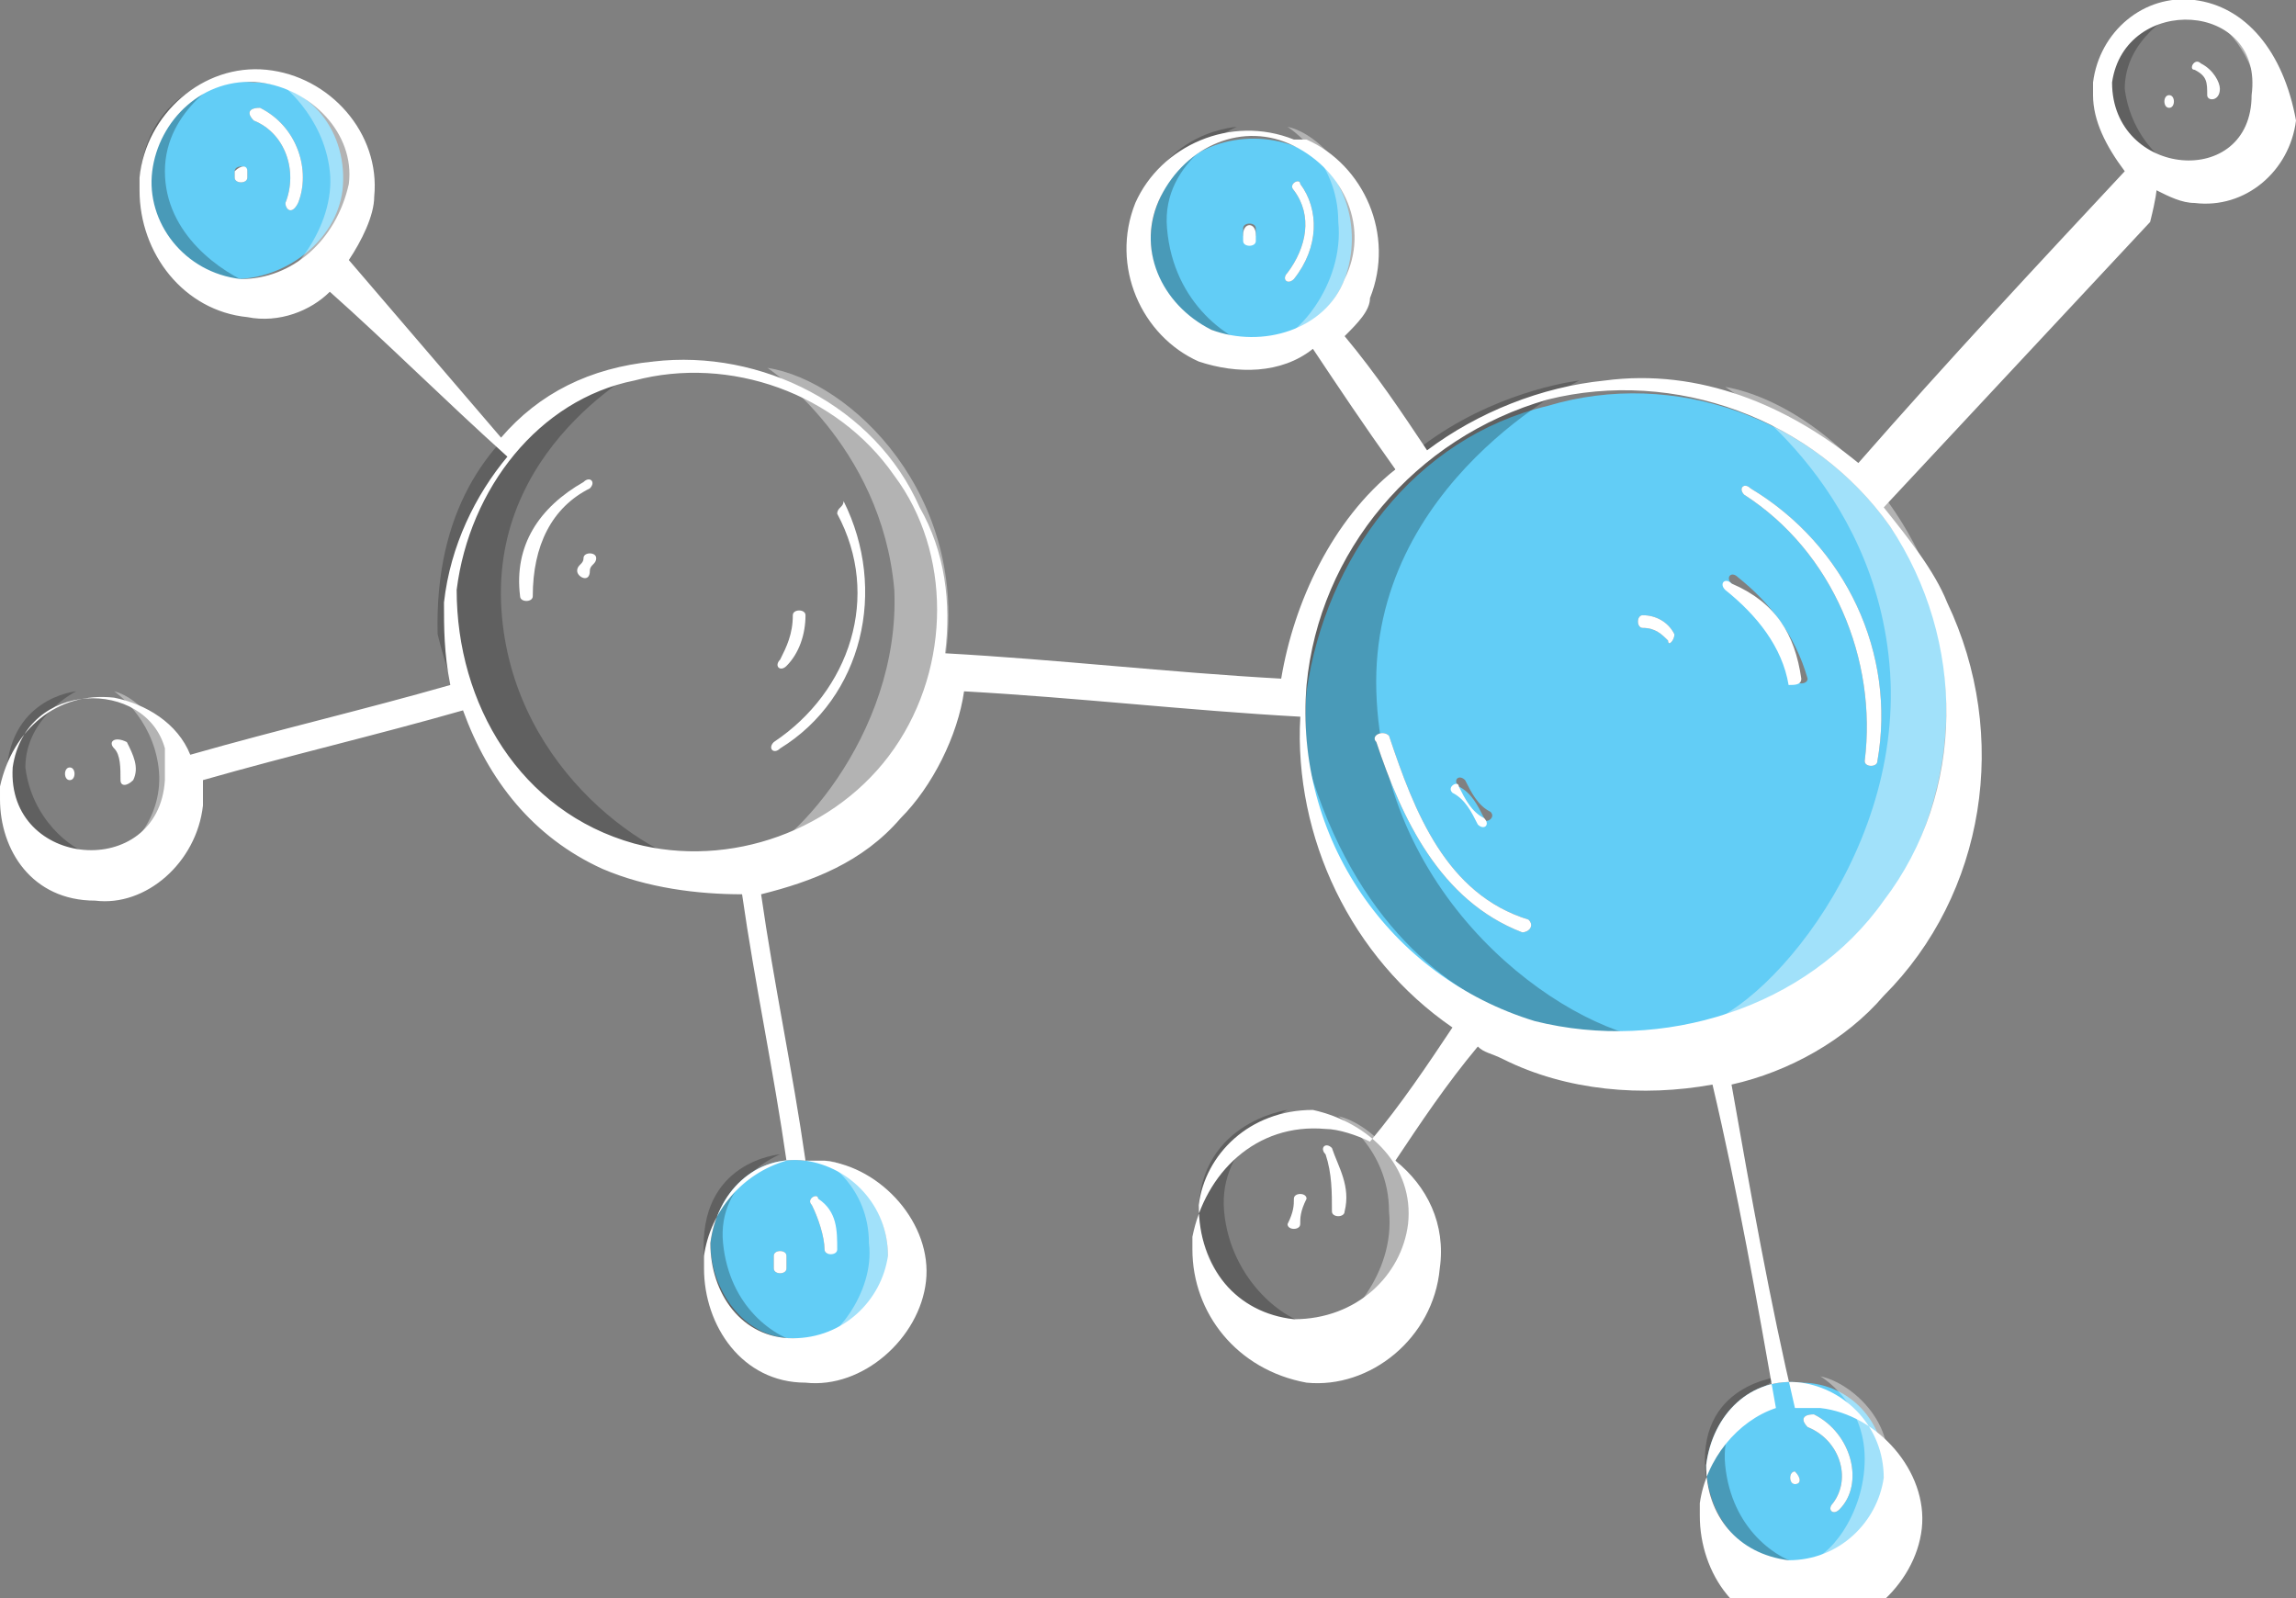 <?xml version="1.0" encoding="utf-8"?>
<!-- Generator: Adobe Illustrator 24.2.0, SVG Export Plug-In . SVG Version: 6.00 Build 0)  -->
<svg version="1.1" id="Layer_1" xmlns="http://www.w3.org/2000/svg" xmlns:xlink="http://www.w3.org/1999/xlink" x="0px" y="0px"
	 width="36.2px" height="25.2px" viewBox="0 0 36.2 25.2" style="enable-background:new 0 0 36.2 25.2;" xml:space="preserve">
<rect x="0" y="0" width="36.2" height="25.2" fill="#808080" stroke="none"/>
<style type="text/css">
	.Drop_x0020_Shadow{fill:none;}
	.Round_x0020_Corners_x0020_2_x0020_pt{fill:#FFFFFF;stroke:#000000;stroke-miterlimit:10;}
	.Live_x0020_Reflect_x0020_X{fill:none;}
	.Bevel_x0020_Soft{fill:url(#SVGID_1_);}
	.Dusk{fill:#FFFFFF;}
	.Foliage_GS{fill:#FFDD00;}
	.Pompadour_GS{fill-rule:evenodd;clip-rule:evenodd;fill:#44ADE2;}
	.st0{fill:#62CDF6;}
	.st1{opacity:0.25;fill:#010101;enable-background:new    ;}
	.st2{opacity:0.4;fill:#FFFFFF;enable-background:new    ;}
	.st3{fill:#FFFFFF;}
</style>
<linearGradient id="SVGID_1_" gradientUnits="userSpaceOnUse" x1="-781.933" y1="-437.832" x2="-781.226" y2="-437.125">
	<stop  offset="0" style="stop-color:#DEDFE3"/>
	<stop  offset="0.174" style="stop-color:#D8D9DD"/>
	<stop  offset="0.352" style="stop-color:#C9CACD"/>
	<stop  offset="0.532" style="stop-color:#B4B5B8"/>
	<stop  offset="0.714" style="stop-color:#989A9C"/>
	<stop  offset="0.895" style="stop-color:#797C7E"/>
	<stop  offset="1" style="stop-color:#656B6C"/>
</linearGradient>
<g>
	<g>
		<path class="st0" d="M29.8,8.3c-1.2-1.7-3.4-2.5-5.4-1.9c-2.1,0.5-3.5,2.4-3.8,4.5c-0.2,2.4,1.3,4.5,3.6,5.3
			c2,0.6,4.2-0.2,5.5-1.9C31,12.4,31,10,29.8,8.3z M23.1,12.3c0.1,0.2,0.2,0.4,0.4,0.5c0.1,0.1-0.1,0.2-0.1,0.1
			c-0.1-0.2-0.2-0.4-0.4-0.5C22.9,12.3,23,12.2,23.1,12.3z M24,14.7c-1.3-0.5-1.9-1.8-2.3-3c-0.1-0.1,0.1-0.2,0.2-0.1
			c0.4,1.2,0.9,2.5,2.2,2.9C24.2,14.6,24.1,14.7,24,14.7z M26.3,10.1c-0.1-0.1-0.2-0.2-0.4-0.2c-0.1,0-0.1-0.2,0-0.2
			c0.2,0,0.4,0.1,0.5,0.3C26.4,10.1,26.3,10.2,26.3,10.1z M28.3,10.7c-0.1-0.6-0.5-1.1-1-1.5c-0.1-0.1,0-0.2,0.1-0.1
			c0.5,0.4,0.9,0.9,1.1,1.6C28.5,10.8,28.3,10.8,28.3,10.7z M29.6,12c0,0.1-0.2,0.1-0.2,0c0.2-1.6-0.5-3.3-1.9-4.2
			c-0.1-0.1,0-0.2,0.1-0.1C29.1,8.6,29.9,10.3,29.6,12z"/>
		<path class="st0" d="M28.4,21.8c-0.8-0.1-1.4,0.5-1.5,1.3c0,0.7,0.5,1.5,1.3,1.5c0.7,0.1,1.5-0.5,1.5-1.3
			C29.8,22.5,29.2,21.8,28.4,21.8z M28.3,23.4c-0.1,0-0.1-0.2,0-0.2C28.4,23.3,28.4,23.4,28.3,23.4z M29,23.8
			c-0.1,0.1-0.2,0-0.1-0.1c0.3-0.4,0.1-1-0.4-1.2c-0.1-0.1-0.1-0.2,0.1-0.2C29.2,22.6,29.4,23.4,29,23.8z"/>
		<path class="st0" d="M20.4,2.3c-0.8-0.3-1.8,0-2.1,0.8c-0.4,0.8,0,1.8,0.8,2.1c0.8,0.4,1.8,0,2.1-0.8S21.2,2.6,20.4,2.3z
			 M19.8,3.7c0,0.1-0.2,0.1-0.2,0c0-0.1,0-0.1,0-0.1c0-0.1,0.2-0.1,0.2,0C19.8,3.7,19.8,3.7,19.8,3.7z M20.4,4.4
			c-0.1,0.1-0.2,0-0.1-0.1c0.3-0.4,0.4-0.9,0.1-1.3c-0.1-0.1,0.1-0.2,0.1-0.1C20.8,3.3,20.8,3.9,20.4,4.4z"/>
		<path class="st0" d="M12.7,18.3c-0.8-0.1-1.4,0.5-1.5,1.3c0,0.7,0.5,1.5,1.3,1.5c0.7,0.1,1.5-0.5,1.5-1.3
			C14,19,13.4,18.3,12.7,18.3z M12.4,20c0,0.1-0.2,0.1-0.2,0c0-0.1,0-0.1,0-0.2c0-0.1,0.2-0.1,0.2,0C12.4,19.8,12.4,19.9,12.4,20z
			 M13,19.7c0-0.2-0.1-0.5-0.2-0.7c-0.1-0.1,0.1-0.2,0.1-0.1c0.1,0.2,0.2,0.5,0.2,0.7C13.2,19.8,13,19.8,13,19.7z"/>
		<path class="st0" d="M4,1.3C3.2,1.2,2.4,1.8,2.3,2.7C2.2,3.5,2.8,4.3,3.7,4.4C4.5,4.4,5.3,3.8,5.4,3C5.5,2.1,4.9,1.3,4,1.3z
			 M3.9,2.8c0,0.1-0.2,0.1-0.2,0c0-0.1,0-0.1,0-0.1c0-0.1,0.2-0.1,0.2,0C3.9,2.7,3.9,2.7,3.9,2.8z M4.7,3.2C4.6,3.4,4.5,3.3,4.5,3.2
			c0.2-0.5,0-1.1-0.5-1.3C3.9,1.8,3.9,1.7,4.1,1.7C4.7,2,4.9,2.7,4.7,3.2z"/>
	</g>
	<path class="st1" d="M10.3,5.7c0,0-2.5,1.2-2.4,3.8c0.1,2.5,2.2,4,3.3,4.2c0,0-3.3,0.4-4.3-3.7C6.8,6.1,10.3,5.7,10.3,5.7z"/>
	<path class="st2" d="M12.1,5.8c0,0,1.8,1.2,2,3.5c0.1,2.3-1.7,4.2-2.4,4.3c0,0,2.7-0.5,3.2-3.2C15.3,7.8,13.4,6,12.1,5.8z"/>
	<path class="st1" d="M1.2,10.9c0,0-0.8,0.4-0.8,1.2c0.1,0.8,0.7,1.3,1.1,1.4c0,0-1.1,0.1-1.4-1.2C0.1,11,1.2,10.9,1.2,10.9z"/>
	<path class="st2" d="M1.8,10.9c0,0,0.6,0.4,0.7,1.2c0.1,0.8-0.5,1.4-0.8,1.4c0,0,0.9-0.2,1-1C2.8,11.6,2.2,11,1.8,10.9z"/>
	<path class="st1" d="M3.6,1.2c0,0-1,0.5-1,1.5s0.9,1.6,1.4,1.8c0,0-1.3,0.2-1.8-1.5C2.2,1.4,3.6,1.2,3.6,1.2z"/>
	<path class="st2" d="M4.4,1.3c0,0,0.7,0.5,0.8,1.4s-0.7,1.8-1,1.8c0,0,1.1-0.2,1.3-1.3C5.7,2.1,4.9,1.3,4.4,1.3z"/>
	<path class="st1" d="M12.3,18.2c0,0-1,0.4-0.9,1.4c0.1,1,0.8,1.5,1.3,1.6c0,0-1.3,0.1-1.6-1.4C11,18.3,12.3,18.2,12.3,18.2z"/>
	<path class="st2" d="M13,18.3c0,0,0.7,0.4,0.7,1.3c0.1,0.8-0.6,1.6-0.9,1.6c0,0,1-0.2,1.2-1.2C14.2,19,13.5,18.3,13,18.3z"/>
	<path class="st1" d="M20.3,17.5c0,0-1.1,0.5-1,1.6c0.1,1.1,1,1.8,1.5,1.8c0,0-1.5,0.2-1.9-1.6C18.8,17.7,20.3,17.5,20.3,17.5z"/>
	<path class="st2" d="M21.1,17.6c0,0,0.8,0.5,0.8,1.5c0.1,1-0.7,1.8-1,1.9c0,0,1.2-0.2,1.4-1.3C22.5,18.5,21.6,17.7,21.1,17.6z"/>
	<path class="st1" d="M28.1,21.7c0,0-1,0.4-0.9,1.4c0.1,1,0.8,1.5,1.3,1.6c0,0-1.3,0.1-1.6-1.4C26.7,21.8,28.1,21.7,28.1,21.7z"/>
	<path class="st2" d="M28.7,21.7c0,0,0.7,0.4,0.7,1.3s-0.6,1.6-0.9,1.6c0,0,1-0.2,1.2-1.2C30,22.5,29.2,21.8,28.7,21.7z"/>
	<path class="st1" d="M19.5,2c0,0-1.2,0.5-1.1,1.6c0.1,1.2,1,1.8,1.5,1.9c0,0-1.5,0.2-1.9-1.6C17.9,2.1,19.5,2,19.5,2z"/>
	<path class="st2" d="M20.3,2c0,0,0.8,0.5,0.8,1.5c0.1,1-0.7,1.9-1.1,1.9c0,0,1.2-0.2,1.4-1.4C21.6,2.9,20.8,2.1,20.3,2z"/>
	<path class="st1" d="M24.9,6c0,0-3.3,1.6-3.2,4.9s2.9,5.3,4.4,5.5c0,0-4.3,0.5-5.6-4.8C20.3,6.5,24.9,6,24.9,6z"/>
	<path class="st2" d="M27.2,6.1c0,0,2.4,1.5,2.6,4.5c0.2,3-2.2,5.6-3.2,5.6c0,0,3.5-0.7,4.1-4.1C31.3,8.8,28.9,6.4,27.2,6.1z"/>
	<path class="st1" d="M34.3,0.2c0,0-0.8,0.4-0.8,1.2c0.1,0.8,0.7,1.3,1.1,1.4c0,0-1.1,0.1-1.4-1.2C33.1,0.3,34.3,0.2,34.3,0.2z"/>
	<path class="st2" d="M34.9,0.3c0,0,0.6,0.4,0.7,1.2c0.1,0.8-0.5,1.4-0.8,1.4c0,0,0.9-0.2,1-1C35.9,0.9,35.3,0.3,34.9,0.3z"/>
	<g>
		<path class="st3" d="M34.6,0c-0.8-0.1-1.5,0.5-1.6,1.3v0.1v0.1c0,0.4,0.2,0.8,0.5,1.2l0,0c-1.4,1.5-2.8,3-4.2,4.6
			c-1.1-0.9-2.5-1.5-4-1.3c-1,0.1-2,0.5-2.8,1.1c-0.4-0.6-0.8-1.2-1.3-1.8c0.2-0.2,0.4-0.4,0.4-0.6c0.4-1-0.1-2.1-1-2.5
			c0,0,0,0-0.1,0c0,0,0,0-0.1,0c-1-0.4-2.1,0.1-2.5,1c-0.4,1,0.1,2.1,1,2.5c0.6,0.2,1.3,0.2,1.8-0.2c0.4,0.6,0.8,1.2,1.3,1.9
			c-1,0.8-1.6,2.1-1.8,3.3c-1.8-0.1-3.5-0.3-5.3-0.4c0.1-0.8,0-1.6-0.4-2.3c-0.7-1.6-2.5-2.5-4.2-2.3c-1,0.1-1.8,0.5-2.4,1.2
			L5.5,4.1c0.2-0.3,0.4-0.7,0.4-1c0.1-1-0.7-1.9-1.7-2c-1-0.1-1.9,0.7-2,1.7c0,0,0,0,0,0.1v0.1c0,1,0.7,1.9,1.7,2
			c0.5,0.1,1-0.1,1.3-0.4C6.1,5.4,7,6.3,8,7.2C7.5,7.8,7.1,8.6,7,9.5c0,0.4,0,0.8,0.1,1.3c-1.4,0.4-2.7,0.7-4.1,1.1
			c-0.2-0.5-0.7-0.8-1.2-0.9c-0.9-0.1-1.6,0.5-1.8,1.4v0.1v0.1c0,0.8,0.5,1.6,1.5,1.6c0.8,0.1,1.6-0.6,1.7-1.5c0-0.1,0-0.3,0-0.4
			c1.4-0.4,2.7-0.7,4.1-1.1c0.4,1.1,1.1,2,2.2,2.5c0.7,0.3,1.5,0.4,2.2,0.4c0.2,1.4,0.5,2.8,0.7,4.2c-0.7,0.2-1.2,0.8-1.3,1.5
			c0,0,0,0,0,0.1v0.1c0,0.9,0.6,1.8,1.6,1.8c0.9,0.1,1.8-0.7,1.9-1.6c0.1-0.9-0.7-1.8-1.6-1.9c-0.1,0-0.2,0-0.3,0
			c-0.2-1.4-0.5-2.8-0.7-4.2c0.8-0.2,1.6-0.5,2.2-1.2c0.5-0.5,0.9-1.3,1-2c1.8,0.1,3.5,0.3,5.3,0.4c-0.1,1.9,0.8,3.8,2.4,4.9
			c-0.4,0.6-0.8,1.2-1.3,1.8c-0.2-0.1-0.5-0.2-0.7-0.2c-1.1-0.1-1.9,0.7-2.1,1.7c0,0,0,0,0,0.1v0.1c0,1,0.7,1.9,1.8,2.1
			c1,0.1,2-0.7,2.1-1.8c0.1-0.7-0.2-1.3-0.7-1.7c0.4-0.6,0.8-1.2,1.3-1.8c0.1,0.1,0.2,0.1,0.4,0.2c1,0.5,2.2,0.6,3.3,0.4
			c0.4,1.7,0.7,3.4,1,5.1c-0.6,0.2-1.1,0.8-1.2,1.5v0.1v0.1c0,0.9,0.6,1.8,1.6,1.8c0.9,0.1,1.8-0.7,1.9-1.6c0.1-0.9-0.7-1.8-1.6-1.9
			c-0.1,0-0.2,0-0.4,0c-0.4-1.7-0.7-3.4-1-5.1c0.9-0.2,1.8-0.7,2.4-1.4c1.6-1.6,2-4.1,1-6.2c-0.2-0.5-0.6-1-1-1.5
			c1.4-1.5,2.8-3,4.2-4.5C34,3.1,34,3,34,3c0.2,0.1,0.4,0.2,0.6,0.2c0.8,0.1,1.5-0.5,1.6-1.3C36,0.8,35.4,0.1,34.6,0z M19.1,5.2
			c-0.8-0.4-1.2-1.3-0.8-2.1c0.4-0.8,1.3-1.2,2.1-0.8c0.8,0.4,1.2,1.3,0.8,2.1C20.9,5.2,19.9,5.5,19.1,5.2z M3.8,4.4
			C2.9,4.3,2.3,3.5,2.4,2.7c0.1-0.8,0.8-1.5,1.7-1.4c0.8,0.1,1.5,0.8,1.4,1.6C5.3,3.8,4.6,4.4,3.8,4.4z M2.6,12.3
			c-0.1,1.6-2.5,1.4-2.4-0.2c0.2-1.4,2.1-1.4,2.4-0.3v0.1C2.6,12,2.6,12.1,2.6,12.3z M12.7,18.3c0.7,0.1,1.3,0.7,1.3,1.5
			c-0.1,0.7-0.7,1.3-1.5,1.3s-1.3-0.7-1.3-1.5C11.3,18.8,11.9,18.2,12.7,18.3z M14.1,11.8c-0.9,1.3-2.6,1.9-4.1,1.5
			c-1.8-0.5-2.8-2.2-2.8-4c0.2-1.6,1.3-3,2.8-3.3c1.5-0.4,3.2,0.2,4.1,1.5C15,8.7,15,10.5,14.1,11.8z M22.2,19.3
			c-0.1,0.8-0.8,1.5-1.8,1.5c-0.9-0.1-1.5-0.8-1.5-1.8c0.1-0.8,0.8-1.5,1.8-1.5C21.6,17.7,22.3,18.4,22.2,19.3z M28.4,21.8
			c0.7,0.1,1.3,0.7,1.3,1.5c-0.1,0.7-0.7,1.3-1.5,1.3c-0.8-0.1-1.3-0.7-1.3-1.5C27,22.3,27.6,21.7,28.4,21.8z M29.8,8.3
			c1.2,1.8,1.2,4.2-0.1,5.9c-1.2,1.7-3.5,2.4-5.5,1.9c-2.3-0.7-3.8-2.9-3.6-5.3c0.2-2.1,1.7-3.9,3.8-4.5C26.4,5.8,28.6,6.6,29.8,8.3
			z M33.3,1.3c0.2-1.4,2.4-1.3,2.2,0.2C35.5,3,33.3,2.8,33.3,1.3z"/>
		<path class="st3" d="M29.6,12c0,0.1-0.2,0.1-0.2,0c0.2-1.6-0.5-3.3-1.9-4.2c-0.1-0.1,0-0.2,0.1-0.1C29.1,8.6,29.9,10.3,29.6,12z"
			/>
		<path class="st3" d="M28.4,10.7c0,0.1-0.1,0.1-0.2,0.1c-0.1-0.6-0.5-1.1-1-1.5c-0.1-0.1,0-0.2,0.1-0.1C28,9.5,28.3,10,28.4,10.7z"
			/>
		<path class="st3" d="M26.3,10.1c-0.1-0.1-0.2-0.2-0.4-0.2c-0.1,0-0.1-0.2,0-0.2c0.2,0,0.4,0.1,0.5,0.3
			C26.4,10.1,26.3,10.2,26.3,10.1z"/>
		<path class="st3" d="M24,14.7c-1.3-0.5-1.9-1.8-2.3-3c-0.1-0.1,0.1-0.2,0.2-0.1c0.4,1.2,0.9,2.5,2.2,2.9
			C24.2,14.6,24.1,14.7,24,14.7z"/>
		<path class="st3" d="M23.3,13c-0.1-0.2-0.2-0.4-0.4-0.5c-0.1-0.1,0.1-0.2,0.1-0.1c0.1,0.2,0.2,0.4,0.4,0.5
			C23.5,13,23.4,13.1,23.3,13z"/>
		<path class="st3" d="M13.2,8.1c0.7,1.3,0.2,2.8-1,3.6c-0.1,0.1,0,0.2,0.1,0.1c1.3-0.8,1.7-2.5,1-3.9C13.3,8,13.2,8,13.2,8.1z"/>
		<path class="st3" d="M12.4,10.5c0.2-0.2,0.3-0.5,0.3-0.8c0-0.1-0.2-0.1-0.2,0c0,0.3-0.1,0.5-0.2,0.7
			C12.2,10.5,12.3,10.6,12.4,10.5z"/>
		<path class="st3" d="M9.3,7.7c0.1-0.1,0-0.2-0.1-0.1c-0.7,0.4-1.1,1-1,1.8c0,0.1,0.2,0.1,0.2,0C8.4,8.6,8.7,8,9.3,7.7z"/>
		<path class="st3" d="M9.2,8.8c0,0.1-0.1,0.1-0.1,0.2C9.1,9.1,9.3,9.2,9.3,9c0-0.1,0.1-0.1,0.1-0.2C9.4,8.7,9.2,8.7,9.2,8.8z"/>
		<path class="st3" d="M13.2,19.7c0,0.1-0.2,0.1-0.2,0c0-0.2-0.1-0.5-0.2-0.7c-0.1-0.1,0.1-0.2,0.1-0.1
			C13.2,19.1,13.2,19.4,13.2,19.7z"/>
		<path class="st3" d="M12.4,19.8c0,0.1,0,0.1,0,0.2c0,0.1-0.2,0.1-0.2,0c0-0.1,0-0.1,0-0.2C12.2,19.7,12.4,19.7,12.4,19.8z"/>
		<path class="st3" d="M21,19.1c0,0.1,0.2,0.1,0.2,0c0.1-0.4-0.1-0.7-0.2-1c-0.1-0.1-0.2,0-0.1,0.1C21,18.5,21,18.8,21,19.1z"/>
		<path class="st3" d="M20.4,18.9c0,0.1,0,0.2-0.1,0.4c0,0.1,0.2,0.1,0.2,0c0-0.1,0-0.2,0.1-0.4C20.6,18.8,20.4,18.8,20.4,18.9z"/>
		<path class="st3" d="M29,23.8c-0.1,0.1-0.2,0-0.1-0.1c0.3-0.4,0.1-1-0.4-1.2c-0.1-0.1-0.1-0.2,0.1-0.2
			C29.2,22.6,29.4,23.4,29,23.8z"/>
		<path class="st3" d="M28.3,23.4c-0.1,0-0.1-0.2,0-0.2C28.4,23.3,28.4,23.4,28.3,23.4z"/>
		<path class="st3" d="M34.7,1c-0.1-0.1-0.2,0.1-0.1,0.1c0.2,0.1,0.2,0.2,0.2,0.4c0,0.1,0.2,0.1,0.2-0.1C35,1.3,34.9,1.1,34.7,1z"/>
		<path class="st3" d="M34.2,1.5c-0.1,0-0.1,0.2,0,0.2C34.3,1.7,34.3,1.5,34.2,1.5z"/>
		<path class="st3" d="M20.4,4.4c-0.1,0.1-0.2,0-0.1-0.1c0.3-0.4,0.4-0.9,0.1-1.3c-0.1-0.1,0.1-0.2,0.1-0.1
			C20.8,3.3,20.8,3.9,20.4,4.4z"/>
		<path class="st3" d="M19.8,3.7c0,0.1,0,0.1,0,0.1c0,0.1-0.2,0.1-0.2,0c0-0.1,0-0.1,0-0.1C19.6,3.5,19.8,3.5,19.8,3.7z"/>
		<path class="st3" d="M4.7,3.2C4.6,3.4,4.5,3.3,4.5,3.2c0.2-0.5,0-1.1-0.5-1.3C3.9,1.8,3.9,1.7,4.1,1.7C4.7,2,4.9,2.7,4.7,3.2z"/>
		<path class="st3" d="M3.9,2.7c0,0.1,0,0.1,0,0.1c0,0.1-0.2,0.1-0.2,0c0-0.1,0-0.1,0-0.1C3.8,2.6,3.9,2.6,3.9,2.7z"/>
		<path class="st3" d="M1.8,11.8c0.1,0.1,0.1,0.3,0.1,0.5c0,0.1,0.1,0.1,0.2,0c0.1-0.2,0-0.4-0.1-0.6C1.8,11.6,1.7,11.7,1.8,11.8z"
			/>
		<path class="st3" d="M1.1,12.1c-0.1,0-0.1,0.2,0,0.2C1.2,12.3,1.2,12.1,1.1,12.1z"/>
	</g>
</g>
</svg>
